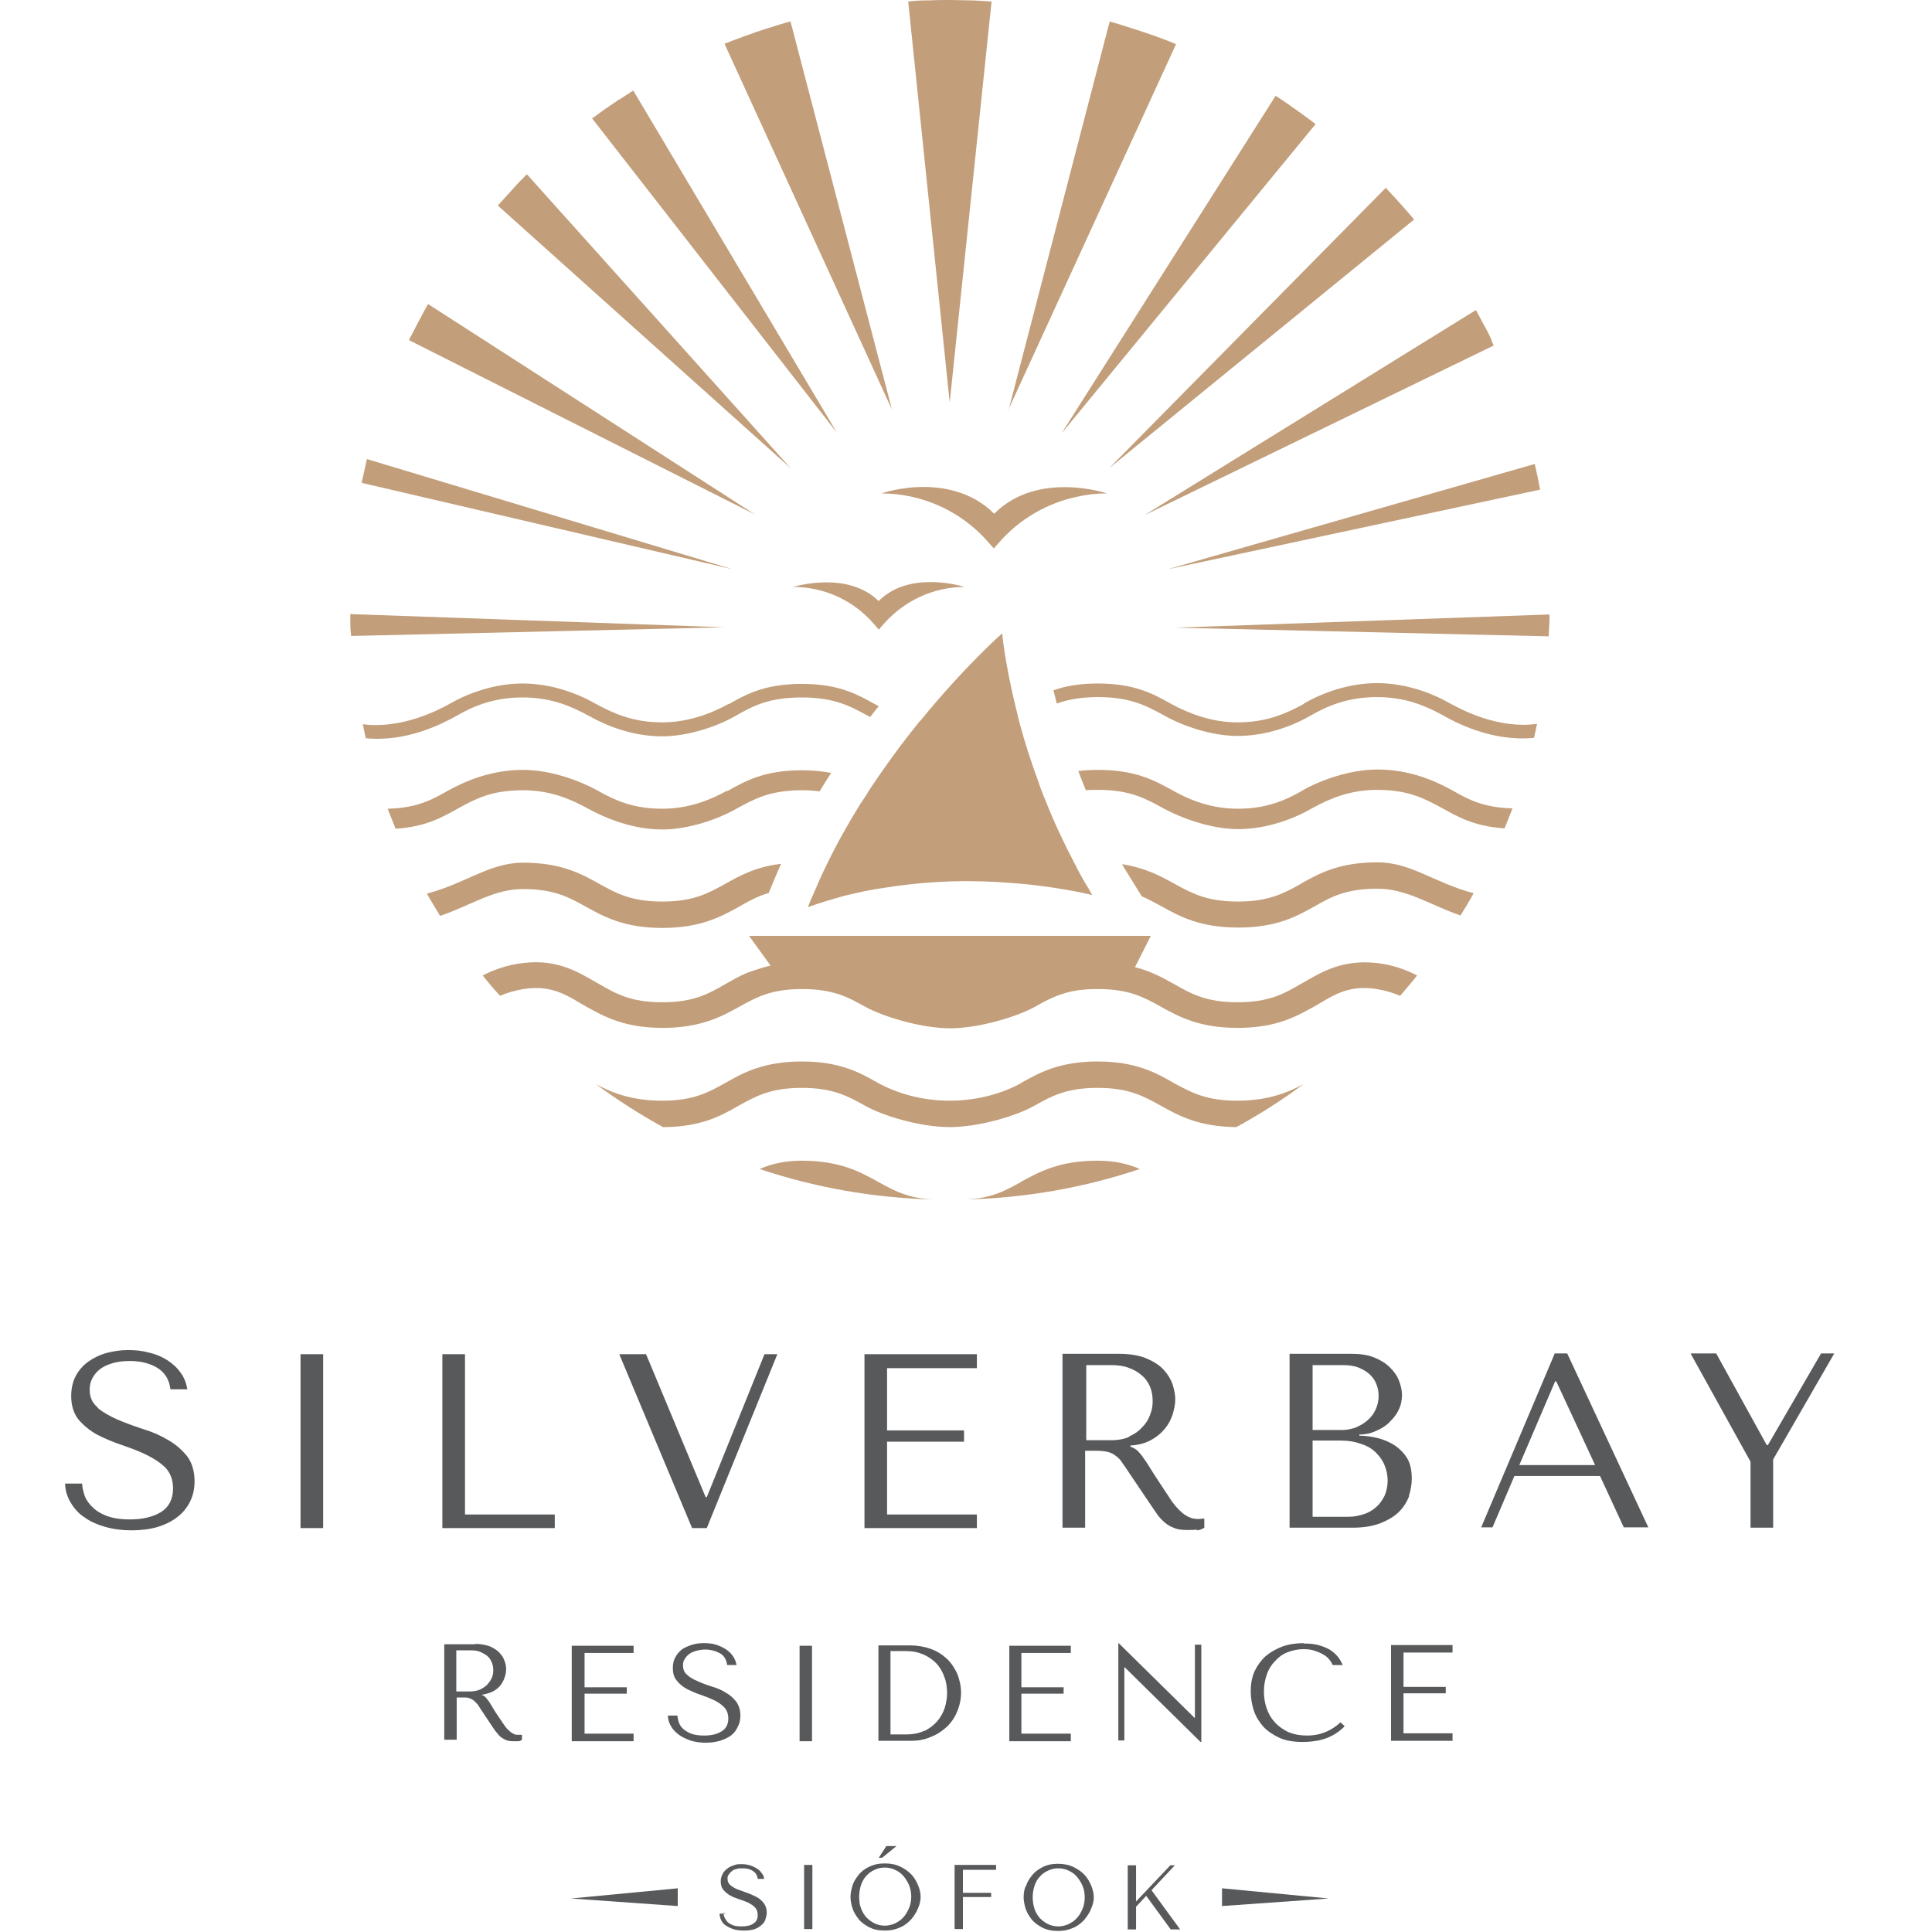 <svg width="60" height="60" viewBox="0 0 60 60" fill="none" xmlns="http://www.w3.org/2000/svg">
<g clip-path="url(#clip0_2451_9292)">
<path d="M23.59 36.304C25.3 36.878 27.128 37.206 29.014 37.252C28.182 37.217 27.76 36.971 27.268 36.702C26.718 36.397 26.085 36.046 24.902 36.046C24.363 36.046 23.941 36.151 23.59 36.304Z" fill="#C29E7A"/>
<path d="M31.72 36.702C31.228 36.971 30.806 37.217 29.975 37.252C31.872 37.206 33.688 36.878 35.398 36.304C35.047 36.151 34.625 36.046 34.086 36.046C32.892 36.046 32.271 36.397 31.708 36.702" fill="#C29E7A"/>
<path d="M31.72 33.633C31.193 33.925 30.42 34.183 29.494 34.183C28.569 34.183 27.807 33.925 27.268 33.633C26.718 33.316 26.085 32.965 24.902 32.965C23.719 32.965 23.075 33.316 22.524 33.633C21.997 33.925 21.54 34.183 20.568 34.183C19.642 34.183 19.021 33.949 18.506 33.668C19.174 34.16 19.865 34.605 20.591 35.003C21.762 35.003 22.395 34.652 22.946 34.335C23.473 34.043 23.93 33.785 24.902 33.785C25.874 33.785 26.331 34.043 26.858 34.335C27.409 34.652 28.58 35.003 29.494 35.003C30.408 35.003 31.579 34.652 32.13 34.335C32.657 34.043 33.114 33.785 34.086 33.785C35.059 33.785 35.515 34.043 36.043 34.335C36.593 34.64 37.214 34.992 38.397 35.003C39.123 34.605 39.826 34.16 40.482 33.668C39.967 33.949 39.346 34.183 38.421 34.183C37.448 34.183 36.992 33.925 36.453 33.633C35.902 33.316 35.269 32.965 34.086 32.965C32.903 32.965 32.27 33.316 31.708 33.633" fill="#C29E7A"/>
<path d="M33.689 29.064H23.263L23.321 29.146L23.907 29.954L23.93 29.989C23.766 30.025 23.614 30.071 23.474 30.118L23.204 30.212C22.946 30.317 22.735 30.446 22.525 30.563C21.997 30.868 21.541 31.126 20.568 31.126C19.596 31.126 19.139 30.868 18.612 30.563C18.061 30.259 17.382 29.767 16.246 29.907C15.742 29.966 15.332 30.118 14.992 30.294C15.168 30.517 15.344 30.727 15.531 30.927C15.742 30.833 15.976 30.763 16.257 30.716C17.195 30.563 17.686 30.973 18.214 31.266C18.764 31.571 19.397 31.922 20.58 31.922C21.763 31.922 22.407 31.571 22.958 31.266C23.485 30.973 23.942 30.716 24.914 30.716C25.887 30.716 26.344 30.973 26.871 31.266C27.421 31.571 28.605 31.934 29.507 31.934C30.409 31.934 31.592 31.571 32.142 31.266C32.494 31.067 32.822 30.891 33.29 30.786L33.501 30.751C33.677 30.727 33.876 30.716 34.099 30.716C35.071 30.716 35.528 30.973 36.055 31.266C36.606 31.571 37.238 31.922 38.433 31.922C39.628 31.922 40.249 31.571 40.799 31.266C41.327 30.973 41.819 30.563 42.756 30.716C43.037 30.763 43.271 30.833 43.482 30.927C43.658 30.716 43.845 30.505 44.009 30.294C43.669 30.118 43.26 29.966 42.756 29.907C41.608 29.779 40.94 30.259 40.389 30.563C39.862 30.868 39.405 31.126 38.433 31.126C37.461 31.126 37.004 30.868 36.465 30.563C36.125 30.376 35.762 30.165 35.247 30.036L35.504 29.532L35.739 29.064H33.689V29.064Z" fill="#C29E7A"/>
<path d="M13.258 27.752C13.387 27.986 13.527 28.209 13.668 28.443C14.64 28.115 15.32 27.611 16.245 27.611C17.217 27.611 17.674 27.869 18.201 28.162C18.752 28.467 19.384 28.818 20.568 28.818C21.751 28.818 22.395 28.467 22.946 28.162C23.25 27.986 23.52 27.834 23.883 27.729V27.705C24.012 27.401 24.129 27.108 24.258 26.827C23.461 26.92 22.969 27.201 22.524 27.448C21.997 27.74 21.54 27.998 20.568 27.998C19.595 27.998 19.139 27.74 18.611 27.448C18.061 27.143 17.44 26.791 16.245 26.791C15.202 26.791 14.464 27.436 13.258 27.752Z" fill="#C29E7A"/>
<path d="M40.4 27.448C39.873 27.74 39.416 27.998 38.444 27.998C37.472 27.998 37.015 27.74 36.476 27.448C36.054 27.213 35.586 26.956 34.848 26.838C34.895 26.932 34.965 27.038 35.023 27.131L35.457 27.834C35.668 27.928 35.867 28.033 36.078 28.15C36.628 28.455 37.261 28.806 38.456 28.806C39.651 28.806 40.272 28.455 40.822 28.15C41.349 27.846 41.806 27.6 42.778 27.6C43.692 27.6 44.383 28.092 45.356 28.431C45.496 28.209 45.637 27.975 45.766 27.74C44.559 27.424 43.821 26.78 42.778 26.78C41.584 26.78 40.963 27.131 40.412 27.436" fill="#C29E7A"/>
<path d="M22.582 24.554C22.055 24.847 21.387 25.116 20.567 25.116C19.654 25.116 19.079 24.847 18.564 24.554C17.99 24.238 17.1 23.91 16.245 23.91C15.272 23.91 14.487 24.238 13.913 24.554C13.421 24.835 12.953 25.093 12.039 25.116C12.121 25.327 12.203 25.526 12.285 25.737C13.21 25.679 13.726 25.386 14.23 25.105C14.745 24.823 15.237 24.542 16.245 24.542C17.1 24.542 17.732 24.823 18.248 25.105C18.822 25.421 19.665 25.761 20.567 25.761C21.387 25.761 22.325 25.433 22.887 25.105C23.414 24.823 23.894 24.542 24.902 24.542C25.101 24.542 25.288 24.554 25.452 24.577C25.569 24.39 25.687 24.191 25.815 24.003C25.558 23.956 25.253 23.921 24.913 23.921C23.742 23.921 23.156 24.249 22.594 24.566" fill="#C29E7A"/>
<path d="M40.447 24.554C39.931 24.847 39.346 25.116 38.444 25.116C37.623 25.116 36.944 24.847 36.429 24.554C35.855 24.238 35.269 23.91 34.109 23.91C33.887 23.91 33.676 23.921 33.488 23.945C33.559 24.144 33.641 24.343 33.723 24.542C33.84 24.53 33.969 24.53 34.109 24.53C35.105 24.53 35.597 24.812 36.112 25.093C36.686 25.409 37.623 25.749 38.444 25.749C39.357 25.749 40.201 25.421 40.763 25.093C41.279 24.812 41.911 24.53 42.766 24.53C43.762 24.53 44.254 24.812 44.781 25.093C45.285 25.374 45.8 25.667 46.726 25.725C46.808 25.526 46.89 25.315 46.972 25.105C46.058 25.081 45.59 24.823 45.097 24.542C44.523 24.226 43.75 23.898 42.778 23.898C41.923 23.898 41.021 24.226 40.459 24.542" fill="#C29E7A"/>
<path d="M22.629 21.86C22.102 22.152 21.375 22.434 20.567 22.434C19.653 22.434 19.044 22.152 18.505 21.86C17.955 21.543 17.135 21.227 16.233 21.227C15.331 21.227 14.511 21.543 13.96 21.86C13.585 22.07 12.46 22.645 11.266 22.492C11.301 22.633 11.324 22.785 11.359 22.926C12.648 23.055 13.773 22.457 14.171 22.235C14.698 21.93 15.331 21.66 16.233 21.66C17.135 21.66 17.756 21.942 18.294 22.235C18.857 22.551 19.653 22.867 20.567 22.867C21.387 22.867 22.289 22.551 22.84 22.235C23.367 21.93 23.87 21.66 24.901 21.66C25.932 21.66 26.424 21.942 26.963 22.235C26.975 22.235 26.998 22.258 27.022 22.27C27.116 22.152 27.198 22.035 27.291 21.93C27.256 21.907 27.221 21.895 27.174 21.871C26.612 21.555 26.038 21.239 24.901 21.239C23.765 21.239 23.179 21.555 22.629 21.871" fill="#C29E7A"/>
<path d="M40.493 21.86C39.955 22.152 39.345 22.434 38.432 22.434C37.623 22.434 36.909 22.152 36.37 21.86C35.807 21.543 35.233 21.227 34.097 21.227C33.511 21.227 33.078 21.309 32.715 21.438C32.75 21.567 32.785 21.707 32.82 21.848C33.148 21.731 33.547 21.649 34.097 21.649C35.128 21.649 35.62 21.93 36.159 22.223C36.721 22.539 37.611 22.855 38.432 22.855C39.345 22.855 40.154 22.539 40.704 22.223C41.231 21.918 41.864 21.649 42.766 21.649C43.668 21.649 44.289 21.93 44.828 22.223C45.214 22.445 46.351 23.043 47.639 22.914C47.674 22.773 47.709 22.621 47.733 22.48C46.538 22.645 45.425 22.059 45.039 21.848C44.488 21.532 43.668 21.215 42.766 21.215C41.864 21.215 41.044 21.532 40.493 21.848" fill="#C29E7A"/>
<path d="M28.569 22.387C28.475 22.516 28.37 22.633 28.265 22.773C27.866 23.277 27.456 23.851 27.046 24.46C26.941 24.636 26.824 24.812 26.706 24.987C26.343 25.573 25.992 26.194 25.676 26.85C25.547 27.108 25.43 27.365 25.324 27.623C25.242 27.799 25.16 27.986 25.09 28.174C25.465 28.033 25.84 27.928 26.214 27.822C26.648 27.717 27.07 27.623 27.503 27.565C28.393 27.424 29.248 27.365 30.033 27.365C30.654 27.365 31.217 27.401 31.72 27.447C32.388 27.506 32.939 27.6 33.325 27.67C33.712 27.74 33.923 27.799 33.923 27.799C33.888 27.74 33.841 27.67 33.817 27.611C33.653 27.354 33.513 27.096 33.384 26.838C33.032 26.171 32.728 25.515 32.482 24.894C32.4 24.695 32.318 24.495 32.259 24.308C32.013 23.64 31.814 23.019 31.662 22.445C31.627 22.293 31.591 22.152 31.556 22.012C31.205 20.594 31.123 19.669 31.123 19.669C31.123 19.669 29.963 20.688 28.581 22.387" fill="#C29E7A"/>
<path d="M10.879 19.259C10.879 19.411 10.879 19.552 10.902 19.704C10.902 19.716 10.902 19.739 10.902 19.751L22.5 19.481L10.879 19.071C10.879 19.142 10.879 19.2 10.879 19.259" fill="#C29E7A"/>
<path d="M36.5 19.493L48.097 19.762C48.097 19.762 48.097 19.727 48.097 19.716C48.109 19.563 48.109 19.423 48.121 19.27C48.121 19.212 48.121 19.153 48.121 19.083L36.488 19.493H36.5Z" fill="#C29E7A"/>
<path d="M27.292 18.673C26.32 17.701 24.633 18.228 24.633 18.228C25.593 18.228 26.495 18.638 27.128 19.364L27.292 19.552L27.456 19.364C28.089 18.65 29.002 18.228 29.951 18.228C29.951 18.228 29.483 18.076 28.909 18.076C28.381 18.076 27.761 18.193 27.292 18.661" fill="#C29E7A"/>
<path d="M27.361 15.323C28.638 15.323 29.857 15.873 30.7 16.846L30.864 17.033L31.028 16.846C31.661 16.119 32.516 15.627 33.441 15.428C33.746 15.358 34.062 15.323 34.378 15.323C34.378 15.323 32.223 14.596 30.876 15.955C30.22 15.299 29.376 15.123 28.685 15.123C27.947 15.123 27.373 15.323 27.373 15.323" fill="#C29E7A"/>
<path d="M36.266 17.678L47.828 15.206C47.781 14.936 47.722 14.667 47.664 14.409L36.266 17.678V17.678Z" fill="#C29E7A"/>
<path d="M11.23 14.995L22.746 17.677L11.395 14.257L11.23 14.995Z" fill="#C29E7A"/>
<path d="M35.562 15.99L46.387 10.731C46.387 10.731 46.34 10.625 46.316 10.567C46.316 10.567 46.316 10.555 46.316 10.543C46.223 10.344 46.117 10.145 46.012 9.957C45.953 9.84 45.895 9.735 45.836 9.629L35.574 15.979L35.562 15.99Z" fill="#C29E7A"/>
<path d="M13.012 9.957C12.906 10.156 12.812 10.356 12.707 10.543C12.707 10.543 12.707 10.555 12.707 10.566L23.449 15.979L13.293 9.442C13.199 9.606 13.105 9.782 13.023 9.946" fill="#C29E7A"/>
<path d="M34.449 14.538L43.915 6.818C43.797 6.677 43.68 6.537 43.563 6.408C43.388 6.209 43.212 6.021 43.036 5.834L34.449 14.538V14.538Z" fill="#C29E7A"/>
<path d="M15.906 5.892C15.754 6.056 15.613 6.22 15.461 6.384L24.552 14.538L16.363 5.412C16.211 5.564 16.047 5.728 15.906 5.892Z" fill="#C29E7A"/>
<path d="M32.996 13.425L40.857 3.854C40.505 3.585 40.142 3.327 39.779 3.081C39.732 3.046 39.673 3.011 39.615 2.976L32.996 13.413V13.425Z" fill="#C29E7A"/>
<path d="M19.22 3.093C18.939 3.28 18.658 3.479 18.389 3.678L25.991 13.437L19.666 2.812C19.525 2.905 19.373 2.999 19.232 3.093" fill="#C29E7A"/>
<path d="M24.468 0.691C24.468 0.691 24.421 0.703 24.41 0.703C24.199 0.762 24 0.832 23.8 0.891C23.355 1.031 22.922 1.195 22.5 1.359L27.701 12.722L24.55 0.668L24.456 0.691" fill="#C29E7A"/>
<path d="M31.311 12.734L36.523 1.371C36.102 1.195 35.668 1.043 35.223 0.902C34.965 0.82 34.719 0.738 34.462 0.668L31.322 12.734H31.311Z" fill="#C29E7A"/>
<path d="M28.849 0.012H28.791C28.592 0.012 28.392 0.023 28.205 0.047L29.494 12.499L30.794 0.047C30.595 0.035 30.407 0.023 30.208 0.012H30.15C29.939 0.012 29.716 0 29.505 0C29.294 0 29.072 0 28.861 0.012" fill="#C29E7A"/>
<path d="M34.742 51.029H34.731V54.051H34.918V51.779H34.93L37.284 54.098H37.308V51.076H37.109V53.349H37.097L34.742 51.029V51.029ZM28.709 53.747C28.545 53.829 28.358 53.864 28.123 53.864H27.655V51.275H28.123C28.334 51.275 28.51 51.31 28.674 51.38C28.838 51.451 28.967 51.544 29.084 51.662C29.19 51.779 29.272 51.919 29.33 52.083C29.389 52.236 29.412 52.4 29.412 52.575C29.412 52.728 29.389 52.88 29.342 53.032C29.295 53.184 29.213 53.325 29.108 53.454C29.002 53.571 28.873 53.676 28.709 53.758V53.747ZM28.299 54.063C28.51 54.063 28.709 54.028 28.897 53.946C29.084 53.876 29.248 53.77 29.389 53.641C29.529 53.513 29.646 53.349 29.717 53.173C29.799 52.985 29.846 52.786 29.846 52.564C29.846 52.353 29.799 52.165 29.728 51.978C29.646 51.802 29.541 51.638 29.4 51.509C29.26 51.38 29.096 51.275 28.897 51.205C28.698 51.134 28.487 51.099 28.252 51.099H27.28V54.063H28.311H28.299ZM21.118 53.899C21.224 53.969 21.341 54.016 21.47 54.063C21.61 54.098 21.751 54.122 21.915 54.122C22.079 54.122 22.219 54.098 22.36 54.063C22.489 54.016 22.606 53.969 22.7 53.899C22.793 53.829 22.864 53.735 22.911 53.63C22.969 53.524 22.993 53.407 22.993 53.278C22.993 53.102 22.946 52.962 22.864 52.845C22.77 52.728 22.665 52.634 22.536 52.564C22.407 52.482 22.266 52.423 22.102 52.376C21.95 52.329 21.798 52.271 21.669 52.212C21.528 52.154 21.423 52.095 21.341 52.013C21.247 51.943 21.212 51.837 21.212 51.72C21.212 51.65 21.224 51.58 21.259 51.533C21.294 51.474 21.329 51.427 21.388 51.38C21.446 51.334 21.517 51.298 21.599 51.275C21.68 51.252 21.786 51.228 21.891 51.228C22.079 51.228 22.231 51.275 22.36 51.345C22.489 51.416 22.559 51.544 22.582 51.708H22.875C22.852 51.603 22.817 51.509 22.758 51.427C22.7 51.345 22.629 51.275 22.536 51.216C22.442 51.158 22.348 51.111 22.231 51.076C22.126 51.041 21.997 51.029 21.868 51.029C21.739 51.029 21.61 51.041 21.505 51.076C21.388 51.111 21.282 51.158 21.189 51.216C21.095 51.287 21.024 51.369 20.978 51.462C20.919 51.556 20.896 51.673 20.896 51.802C20.896 51.966 20.931 52.095 21.024 52.2C21.107 52.306 21.212 52.388 21.341 52.458C21.47 52.517 21.61 52.587 21.762 52.634C21.903 52.681 22.044 52.739 22.172 52.798C22.301 52.856 22.407 52.938 22.489 53.02C22.571 53.102 22.618 53.22 22.618 53.372C22.618 53.548 22.547 53.688 22.407 53.77C22.278 53.852 22.102 53.899 21.868 53.899C21.692 53.899 21.552 53.876 21.434 53.829C21.329 53.782 21.247 53.723 21.189 53.665C21.13 53.606 21.095 53.536 21.071 53.454C21.06 53.384 21.036 53.325 21.036 53.278H20.743C20.743 53.395 20.779 53.513 20.837 53.606C20.896 53.712 20.978 53.794 21.071 53.864L21.118 53.899ZM14.617 51.252C14.722 51.252 14.828 51.263 14.909 51.298C14.992 51.334 15.073 51.38 15.132 51.427C15.191 51.474 15.238 51.544 15.273 51.626C15.308 51.708 15.319 51.79 15.319 51.872C15.319 51.954 15.308 52.025 15.273 52.107C15.238 52.189 15.191 52.247 15.132 52.318C15.073 52.376 15.003 52.423 14.909 52.47C14.828 52.505 14.722 52.529 14.605 52.529H14.171V51.252H14.605H14.617ZM14.757 51.064H13.797V54.028H14.183V52.716H14.371C14.453 52.716 14.523 52.716 14.57 52.739C14.617 52.751 14.664 52.775 14.71 52.81C14.757 52.845 14.792 52.892 14.839 52.938C14.874 52.997 14.921 53.067 14.968 53.138L15.296 53.63C15.343 53.7 15.378 53.758 15.425 53.805C15.472 53.864 15.507 53.911 15.554 53.946C15.601 53.981 15.659 54.016 15.718 54.04C15.776 54.063 15.847 54.075 15.929 54.075C15.999 54.075 16.046 54.075 16.093 54.075C16.128 54.075 16.175 54.063 16.21 54.028V53.876C16.21 53.876 16.186 53.876 16.163 53.876C16.151 53.876 16.128 53.876 16.116 53.876C16.058 53.876 15.999 53.876 15.964 53.852C15.917 53.829 15.87 53.805 15.835 53.77C15.8 53.735 15.753 53.7 15.718 53.653C15.683 53.606 15.648 53.559 15.601 53.489C15.483 53.313 15.39 53.184 15.331 53.079C15.273 52.974 15.214 52.892 15.179 52.833C15.132 52.775 15.109 52.739 15.085 52.716C15.062 52.693 15.038 52.669 15.003 52.657L14.956 52.634C15.097 52.611 15.214 52.575 15.308 52.529C15.402 52.482 15.483 52.411 15.542 52.341C15.601 52.259 15.648 52.177 15.671 52.095C15.706 52.001 15.718 51.919 15.718 51.837C15.718 51.755 15.706 51.673 15.671 51.591C15.648 51.498 15.589 51.416 15.519 51.334C15.448 51.252 15.343 51.193 15.226 51.134C15.097 51.088 14.945 51.052 14.757 51.052V51.064ZM3.019 43.696C2.855 43.555 2.785 43.379 2.785 43.157C2.785 43.028 2.808 42.922 2.867 42.805C2.925 42.7 2.996 42.606 3.101 42.524C3.207 42.442 3.335 42.384 3.488 42.337C3.64 42.29 3.827 42.267 4.027 42.267C4.366 42.267 4.648 42.337 4.882 42.477C5.116 42.618 5.257 42.84 5.292 43.145H5.819C5.784 42.958 5.725 42.782 5.608 42.63C5.503 42.477 5.362 42.349 5.198 42.243C5.034 42.138 4.847 42.056 4.636 42.009C4.425 41.95 4.214 41.927 3.98 41.927C3.745 41.927 3.523 41.962 3.3 42.02C3.089 42.079 2.902 42.173 2.738 42.29C2.574 42.407 2.445 42.559 2.351 42.735C2.258 42.911 2.211 43.122 2.211 43.356C2.211 43.66 2.293 43.907 2.445 44.094C2.609 44.281 2.797 44.434 3.031 44.562C3.265 44.68 3.511 44.785 3.792 44.879C4.062 44.973 4.319 45.066 4.554 45.183C4.788 45.301 4.987 45.429 5.14 45.582C5.292 45.746 5.374 45.957 5.374 46.226C5.374 46.554 5.245 46.8 5.011 46.952C4.765 47.105 4.437 47.187 4.038 47.187C3.71 47.187 3.453 47.14 3.265 47.058C3.066 46.976 2.925 46.87 2.82 46.753C2.715 46.636 2.644 46.519 2.609 46.39C2.574 46.261 2.551 46.156 2.551 46.074H2.023C2.023 46.296 2.094 46.495 2.199 46.671C2.305 46.847 2.445 47.011 2.633 47.128C2.808 47.257 3.031 47.351 3.277 47.421C3.523 47.491 3.792 47.526 4.085 47.526C4.378 47.526 4.659 47.491 4.894 47.421C5.128 47.351 5.339 47.245 5.503 47.116C5.678 46.987 5.807 46.824 5.901 46.636C5.995 46.449 6.042 46.238 6.042 46.003C6.042 45.687 5.96 45.418 5.807 45.219C5.643 45.019 5.444 44.844 5.21 44.715C4.976 44.574 4.706 44.457 4.425 44.375C4.144 44.281 3.886 44.188 3.64 44.082C3.406 43.977 3.195 43.86 3.043 43.731L3.019 43.696ZM9.333 47.456H10.036V42.056H9.333V47.456ZM13.738 47.456H17.229V47.034H14.441V42.056H13.738V47.456V47.456ZM19.677 51.111H17.756V54.075H19.677V53.84H18.154V52.599H19.466V52.4H18.154V51.334H19.677V51.099V51.111ZM21.95 47.456L24.141 42.056H23.742L21.95 46.495H21.915L20.064 42.056H19.232L21.493 47.456H21.95ZM24.832 54.075H25.218V51.111H24.832V54.075ZM26.847 47.456H30.338V47.034H27.549V44.773H29.939V44.422H27.549V42.489H30.338V42.056H26.847V47.456V47.456ZM33.255 51.111H31.345V54.075H33.255V53.84H31.72V52.599H33.032V52.4H31.72V51.334H33.255V51.099V51.111ZM35.07 44.621C34.918 44.691 34.731 44.727 34.531 44.727H33.735V42.395H34.52C34.719 42.395 34.895 42.419 35.047 42.477C35.211 42.536 35.34 42.606 35.457 42.712C35.574 42.805 35.656 42.934 35.715 43.063C35.773 43.204 35.797 43.356 35.797 43.52C35.797 43.66 35.773 43.801 35.715 43.942C35.668 44.082 35.586 44.211 35.469 44.328C35.363 44.445 35.234 44.539 35.07 44.609V44.621ZM37.191 47.526C37.261 47.515 37.331 47.491 37.401 47.444V47.163H37.319C37.319 47.163 37.273 47.175 37.237 47.175C37.132 47.175 37.038 47.163 36.956 47.128C36.874 47.093 36.792 47.046 36.722 46.987C36.652 46.929 36.581 46.859 36.511 46.777C36.441 46.695 36.371 46.601 36.3 46.484C36.09 46.167 35.925 45.921 35.808 45.734C35.691 45.547 35.597 45.394 35.527 45.301C35.457 45.195 35.398 45.125 35.351 45.078C35.305 45.031 35.258 44.996 35.187 44.961L35.105 44.926V44.891C35.351 44.879 35.562 44.82 35.738 44.727C35.914 44.633 36.054 44.516 36.172 44.375C36.289 44.234 36.359 44.094 36.417 43.93C36.464 43.766 36.499 43.614 36.499 43.45C36.499 43.309 36.464 43.157 36.417 42.993C36.359 42.829 36.265 42.676 36.136 42.536C36.008 42.395 35.82 42.278 35.597 42.184C35.375 42.091 35.082 42.044 34.742 42.044H32.997V47.444H33.7V45.055H34.039C34.18 45.055 34.309 45.066 34.403 45.09C34.496 45.113 34.59 45.16 34.66 45.219C34.742 45.277 34.813 45.359 34.871 45.453C34.941 45.547 35.023 45.675 35.117 45.816L35.726 46.718C35.808 46.835 35.879 46.941 35.949 47.046C36.019 47.14 36.101 47.222 36.183 47.292C36.265 47.362 36.371 47.421 36.476 47.456C36.581 47.503 36.722 47.515 36.874 47.515C36.98 47.515 37.085 47.515 37.156 47.503L37.191 47.526ZM40.494 51.029C40.248 51.029 40.026 51.064 39.826 51.134C39.616 51.216 39.452 51.31 39.299 51.439C39.159 51.568 39.041 51.732 38.959 51.908C38.877 52.095 38.842 52.306 38.842 52.529C38.842 52.728 38.877 52.927 38.936 53.114C38.995 53.302 39.1 53.466 39.229 53.618C39.358 53.758 39.534 53.876 39.733 53.969C39.944 54.063 40.178 54.098 40.471 54.098C40.658 54.098 40.81 54.075 40.951 54.051C41.092 54.016 41.221 53.981 41.326 53.922C41.431 53.876 41.513 53.817 41.595 53.758C41.666 53.7 41.724 53.653 41.759 53.606L41.63 53.489C41.338 53.758 40.998 53.899 40.6 53.899C40.377 53.899 40.19 53.864 40.014 53.794C39.85 53.712 39.709 53.618 39.592 53.489C39.475 53.36 39.393 53.22 39.334 53.044C39.276 52.88 39.252 52.704 39.252 52.517C39.252 52.329 39.288 52.154 39.346 51.99C39.405 51.826 39.487 51.697 39.604 51.58C39.709 51.462 39.838 51.369 39.99 51.31C40.143 51.252 40.307 51.216 40.482 51.216C40.6 51.216 40.717 51.228 40.822 51.263C40.928 51.298 41.01 51.334 41.092 51.38C41.174 51.427 41.232 51.474 41.279 51.533C41.326 51.591 41.361 51.65 41.385 51.708H41.701C41.654 51.615 41.607 51.521 41.537 51.439C41.467 51.357 41.385 51.287 41.291 51.228C41.185 51.17 41.068 51.123 40.939 51.088C40.799 51.052 40.658 51.041 40.482 51.041L40.494 51.029ZM43.095 45.968C43.095 46.156 43.06 46.308 43.001 46.449C42.931 46.589 42.849 46.706 42.743 46.8C42.638 46.894 42.509 46.976 42.357 47.023C42.216 47.069 42.052 47.105 41.888 47.105H40.764V44.738H41.619C41.877 44.738 42.087 44.773 42.275 44.844C42.462 44.902 42.614 44.996 42.732 45.113C42.849 45.23 42.943 45.359 43.001 45.511C43.06 45.652 43.095 45.816 43.095 45.98V45.968ZM42.123 44.328C41.982 44.375 41.841 44.41 41.689 44.41H40.764V42.395H41.701C41.9 42.395 42.064 42.419 42.205 42.477C42.345 42.536 42.462 42.606 42.556 42.7C42.65 42.794 42.72 42.899 42.755 43.016C42.802 43.133 42.814 43.251 42.814 43.368C42.814 43.508 42.779 43.649 42.72 43.778C42.661 43.907 42.579 44.012 42.474 44.106C42.368 44.199 42.251 44.27 42.111 44.328H42.123ZM43.751 46.472C43.809 46.285 43.844 46.109 43.844 45.921C43.844 45.629 43.786 45.394 43.657 45.219C43.528 45.043 43.376 44.914 43.2 44.82C43.025 44.727 42.849 44.668 42.661 44.633C42.474 44.598 42.322 44.586 42.216 44.586V44.551C42.392 44.551 42.568 44.516 42.72 44.445C42.884 44.375 43.025 44.293 43.142 44.176C43.259 44.059 43.364 43.942 43.434 43.789C43.505 43.649 43.54 43.485 43.54 43.321C43.54 43.18 43.505 43.028 43.446 42.876C43.388 42.723 43.294 42.594 43.165 42.466C43.036 42.337 42.884 42.243 42.685 42.161C42.486 42.079 42.251 42.044 41.982 42.044H40.049V47.444H41.994C42.345 47.444 42.626 47.398 42.872 47.304C43.106 47.21 43.306 47.093 43.446 46.952C43.587 46.812 43.692 46.648 43.763 46.46L43.751 46.472ZM43.2 54.063H45.11V53.829H43.587V52.587H44.899V52.388H43.587V51.322H45.11V51.088H43.2V54.051V54.063ZM49.538 45.5H47.183L48.296 42.899H48.331L49.538 45.5V45.5ZM50.44 47.433H51.19L48.671 42.032H48.284L46 47.433H46.351L47.031 45.839H49.69L50.428 47.433H50.44ZM56.965 42.032H56.555L54.903 44.879H54.868L53.298 42.032H52.502L54.364 45.394V47.444H55.067V45.324L56.965 42.032V42.032Z" fill="#58595B"/>
<path d="M21.048 58.643V59.194L17.732 58.959L21.048 58.643Z" fill="#58595B"/>
<path d="M37.951 58.643V59.194L41.266 58.959L37.951 58.643Z" fill="#58595B"/>
<path d="M35.281 57.928H35.023V59.92H35.281V59.217L35.597 58.877L36.358 59.92H36.651L35.761 58.702L36.487 57.928H36.347L35.281 59.053V57.928V57.928ZM32.071 58.924C32.071 58.795 32.094 58.666 32.129 58.561C32.164 58.456 32.223 58.35 32.293 58.28C32.364 58.198 32.446 58.139 32.551 58.093C32.645 58.046 32.75 58.022 32.867 58.022C32.984 58.022 33.09 58.046 33.184 58.093C33.289 58.139 33.371 58.198 33.441 58.28C33.512 58.362 33.57 58.456 33.617 58.561C33.664 58.666 33.687 58.795 33.687 58.924C33.687 59.053 33.664 59.182 33.617 59.287C33.57 59.393 33.512 59.498 33.441 59.569C33.371 59.651 33.277 59.709 33.184 59.756C33.078 59.803 32.973 59.826 32.867 59.826C32.762 59.826 32.645 59.803 32.551 59.756C32.457 59.709 32.375 59.651 32.293 59.569C32.223 59.486 32.164 59.393 32.129 59.287C32.094 59.182 32.071 59.053 32.071 58.924ZM31.848 58.584C31.801 58.702 31.79 58.819 31.79 58.924C31.79 59.03 31.813 59.147 31.848 59.264C31.883 59.381 31.954 59.498 32.036 59.604C32.118 59.709 32.235 59.791 32.364 59.861C32.504 59.932 32.657 59.967 32.844 59.967C32.973 59.967 33.09 59.955 33.195 59.92C33.301 59.885 33.395 59.85 33.477 59.791C33.559 59.733 33.629 59.674 33.687 59.604C33.746 59.533 33.793 59.463 33.84 59.381C33.875 59.299 33.91 59.229 33.933 59.147C33.957 59.065 33.968 58.995 33.968 58.924C33.968 58.819 33.945 58.702 33.898 58.584C33.851 58.467 33.793 58.35 33.699 58.245C33.605 58.139 33.488 58.057 33.348 57.987C33.207 57.917 33.043 57.882 32.856 57.882C32.668 57.882 32.504 57.917 32.375 57.987C32.235 58.057 32.129 58.139 32.047 58.245C31.965 58.35 31.895 58.456 31.86 58.584H31.848ZM27.842 57.331H27.526L27.291 57.694H27.397L27.842 57.331ZM22.547 59.428H22.348C22.348 59.51 22.371 59.58 22.406 59.651C22.441 59.721 22.5 59.779 22.57 59.815C22.64 59.861 22.723 59.897 22.805 59.92C22.887 59.943 22.992 59.955 23.109 59.955C23.226 59.955 23.32 59.943 23.402 59.92C23.496 59.897 23.566 59.85 23.625 59.803C23.683 59.756 23.742 59.697 23.765 59.627C23.788 59.557 23.812 59.475 23.812 59.393C23.812 59.276 23.777 59.182 23.718 59.1C23.66 59.03 23.589 58.959 23.496 58.913C23.402 58.866 23.308 58.819 23.203 58.784C23.097 58.748 23.004 58.713 22.91 58.678C22.816 58.643 22.746 58.596 22.687 58.549C22.629 58.502 22.594 58.432 22.594 58.35C22.594 58.303 22.594 58.257 22.629 58.221C22.652 58.186 22.676 58.151 22.723 58.116C22.758 58.081 22.805 58.057 22.863 58.046C22.922 58.022 22.98 58.022 23.062 58.022C23.191 58.022 23.297 58.046 23.378 58.104C23.46 58.151 23.519 58.233 23.531 58.35H23.73C23.73 58.28 23.695 58.221 23.648 58.163C23.613 58.104 23.554 58.057 23.496 58.022C23.437 57.987 23.367 57.952 23.285 57.928C23.203 57.905 23.133 57.893 23.039 57.893C22.945 57.893 22.863 57.893 22.793 57.928C22.711 57.952 22.64 57.987 22.582 58.034C22.523 58.081 22.477 58.128 22.441 58.198C22.406 58.268 22.383 58.339 22.383 58.42C22.383 58.538 22.406 58.62 22.465 58.69C22.523 58.76 22.594 58.819 22.676 58.866C22.758 58.913 22.851 58.948 22.957 58.983C23.062 59.018 23.156 59.053 23.238 59.088C23.32 59.135 23.402 59.182 23.449 59.24C23.507 59.299 23.531 59.381 23.531 59.475C23.531 59.604 23.484 59.686 23.39 59.744C23.297 59.803 23.179 59.826 23.027 59.826C22.91 59.826 22.816 59.815 22.734 59.779C22.664 59.744 22.605 59.709 22.57 59.662C22.535 59.615 22.512 59.569 22.488 59.522C22.477 59.475 22.465 59.44 22.465 59.404L22.547 59.428ZM24.972 59.908H25.229V57.917H24.972V59.908ZM26.905 58.257C26.975 58.175 27.057 58.116 27.162 58.069C27.256 58.022 27.361 57.999 27.479 57.999C27.596 57.999 27.701 58.022 27.795 58.069C27.9 58.116 27.982 58.175 28.053 58.257C28.123 58.339 28.181 58.432 28.228 58.538C28.275 58.643 28.299 58.772 28.299 58.901C28.299 59.03 28.275 59.158 28.228 59.264C28.181 59.369 28.123 59.475 28.053 59.545C27.982 59.627 27.889 59.686 27.795 59.733C27.689 59.779 27.584 59.803 27.479 59.803C27.373 59.803 27.256 59.779 27.162 59.733C27.069 59.686 26.987 59.627 26.905 59.545C26.834 59.463 26.776 59.369 26.741 59.264C26.694 59.158 26.682 59.03 26.682 58.901C26.682 58.772 26.706 58.643 26.741 58.538C26.776 58.432 26.834 58.327 26.905 58.257ZM26.987 57.975C26.846 58.046 26.741 58.128 26.659 58.233C26.577 58.339 26.506 58.444 26.471 58.573C26.436 58.69 26.413 58.807 26.413 58.913C26.413 59.018 26.436 59.135 26.471 59.252C26.506 59.369 26.577 59.486 26.659 59.592C26.741 59.697 26.858 59.779 26.987 59.85C27.127 59.92 27.279 59.955 27.467 59.955C27.596 59.955 27.713 59.943 27.818 59.908C27.924 59.873 28.017 59.838 28.099 59.779C28.181 59.721 28.252 59.662 28.31 59.592C28.369 59.522 28.416 59.451 28.463 59.369C28.498 59.287 28.533 59.217 28.556 59.135C28.58 59.053 28.591 58.983 28.591 58.913C28.591 58.807 28.568 58.69 28.521 58.573C28.474 58.456 28.416 58.339 28.322 58.233C28.228 58.128 28.111 58.046 27.971 57.975C27.83 57.905 27.666 57.87 27.479 57.87C27.291 57.87 27.127 57.905 26.998 57.975H26.987ZM29.904 58.069H30.934V57.917H29.646V59.908H29.904V58.913H30.782V58.784H29.904V58.069V58.069Z" fill="#58595B"/>
</g>
<defs>
<clipPath id="clip0_2451_9292">
<rect width="55" height="59.955" fill="white" transform="translate(2)"/>
</clipPath>
</defs>
</svg>
